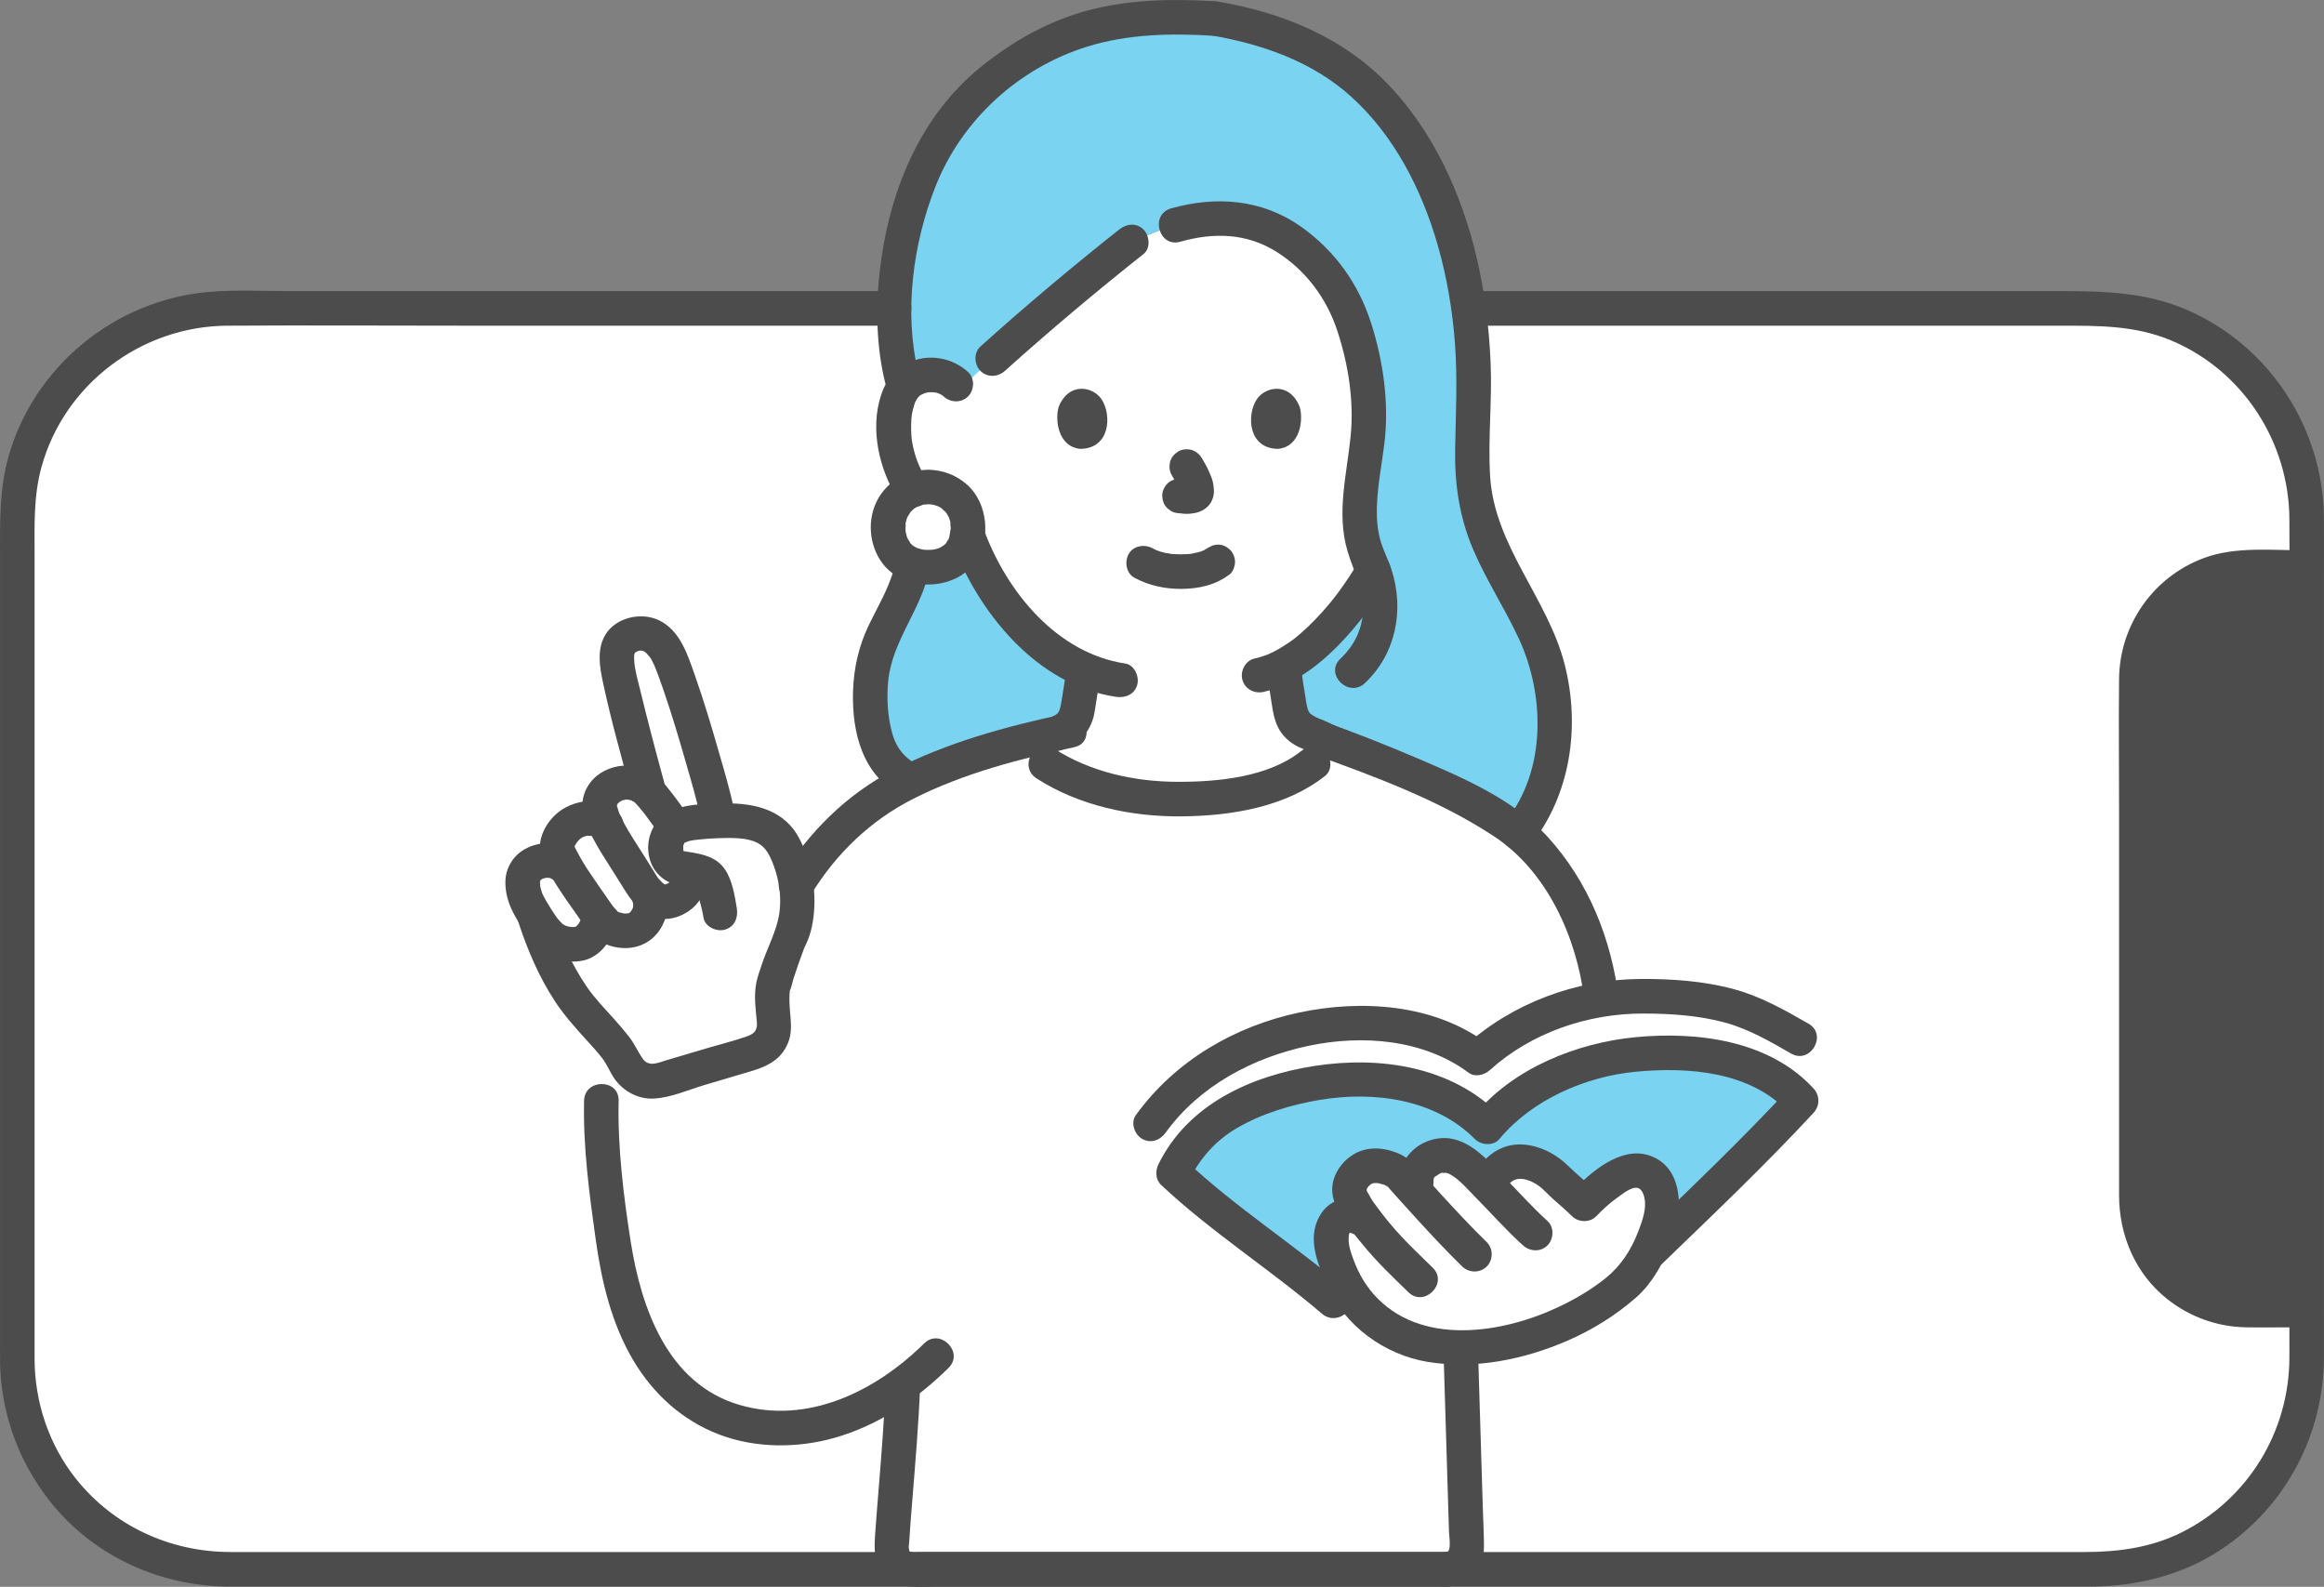 <svg width="353" height="241" viewBox="0 0 353 241" fill="none" xmlns="http://www.w3.org/2000/svg">
<rect x="0" y="0" width="353" height="241" fill="#808080" stroke="none"/>
<g clip-path="url(#clip0_21_27)">
<path d="M34.483 46.688H318.509C336.092 46.688 350.368 60.966 350.368 78.551V206.325C350.368 223.909 336.093 238.186 318.512 238.186H34.483C16.901 238.186 2.627 223.909 2.627 206.325V78.549C2.627 60.965 16.901 46.688 34.483 46.688Z" fill="white"/>
<path d="M152.543 52.905C149.935 55.211 147.578 57.372 145.83 59.11C144.731 57.481 142.886 56.888 141.354 56.942C138.607 57.039 137.437 58.525 136.934 59.399C135.431 62.004 135.495 66.805 136.503 69.775C137.217 71.879 138.388 75.097 141.206 77.404C142.457 78.427 144.34 79.075 146.084 78.628C147.361 82.966 149.674 88.204 153.735 93.067C157.072 97.062 160.588 99.973 164.542 101.693C164.426 103.039 164.238 104.32 164 105.709C163.567 108.107 163.711 110.246 160.374 111.452C160.278 111.487 158.177 112.465 155.799 113.566C157.417 114.868 158.766 115.952 158.766 115.952C164.792 119.926 172.592 121.365 178.977 121.365C186.495 121.365 194.855 119.723 199.455 115.952C199.455 115.952 200.982 114.57 202.655 113.054C200.835 112.193 199.33 111.482 199.245 111.451C195.908 110.244 196.038 108.105 195.619 105.707C195.35 104.176 195.152 102.652 195.033 101.114C200.947 97.974 205.944 91.214 208.629 86.638C208.445 86.132 208.237 85.624 208.005 85.118C204.18 76.791 209.025 68.492 207.751 59.507C206.61 51.477 205.088 44.023 198.086 38.089C190.819 31.929 182.883 31.372 171.42 37.057C167.436 40.227 159.178 47.036 152.544 52.904L152.543 52.905Z" fill="white"/>
<path d="M140.968 73.964C137.382 73.964 134.903 76.743 134.903 79.994C134.903 83.757 137.25 86.136 140.968 86.136C144.774 86.136 147.034 83.757 147.034 79.994C147.034 76.721 144.543 73.964 140.968 73.964Z" fill="white"/>
<path d="M219.684 238.34H138.512C137.877 238.34 137.218 238.266 136.681 237.888C135.912 237.351 135.485 236.288 135.424 235.275C135.521 231.844 136.828 218.817 137.149 210.273C133.506 212.958 129.435 215.036 125.052 216.108C118.498 217.711 111.212 216.89 105.625 213.108C100.696 209.77 97.414 204.417 95.5 198.78C93.585 193.143 92.913 187.172 92.252 181.256C91.73 176.577 91.205 171.88 91.341 167.173C91.341 167.173 90.719 160.14 102.384 159.57C114.049 159.002 120.961 134.468 120.961 134.468C124.521 128.632 126.836 126.235 133.04 121.663C137.711 118.22 146.166 115.122 154.473 112.873C156.903 114.618 158.765 115.954 158.765 115.954C164.791 119.928 172.591 121.366 178.976 121.366C188.365 121.366 199.065 118.806 202.118 112.737C212.915 116.712 227.289 122.746 232.326 127.991C238.981 134.924 241.064 141.234 242.751 148.417C243.577 151.929 244.753 167.41 245.96 185.722H221.283C221.782 202.171 222.714 232.44 222.792 235.275C222.731 236.288 222.304 237.351 221.535 237.888C220.999 238.266 220.339 238.34 219.705 238.34" fill="white"/>
<path d="M117.336 153.092C117.248 151.991 117.248 150.955 117.392 150.092C117.37 149.635 119.409 143.547 120.01 142.413C120.885 140.776 121.274 137.504 121.106 135.989C120.831 133.493 120.184 129.923 118.328 127.321C117.955 126.804 117.498 126.385 116.973 126.042C116.913 125.996 116.843 125.958 116.783 125.928C116.311 125.639 115.794 125.411 115.239 125.235C115.026 125.167 114.804 125.105 114.576 125.053C114.462 125.023 114.348 124.999 114.233 124.977C114.119 124.947 114.013 124.923 113.907 124.908C113.739 124.87 113.572 124.848 113.404 124.824C113.29 124.809 113.184 124.794 113.077 124.779C113.055 124.779 113.024 124.771 112.993 124.771C111.706 124.62 110.374 124.621 109.158 124.672L108.949 123.607C108.305 120.32 102.83 100.791 100.861 98.275C99.64 96.717 98.194 95.516 95.512 96.661C93.213 97.641 93.586 100.296 94.02 102.49C94.498 104.904 96.882 114.221 98.585 120.352C97.302 118.913 95.144 118.395 93.424 119.18C91.6 120.012 90.897 121.567 91.102 122.69C91.102 122.69 91.269 123.614 91.495 124.836C90.304 124.072 88.536 124.159 87.228 124.86C85.653 125.704 84.065 127.961 84.842 129.59C84.842 129.59 85.362 130.682 85.883 131.774L85.557 131.506C83.556 129.86 80.083 130.874 79.519 133.068C79.085 134.752 79.816 136.739 80.753 138.278C80.865 138.461 80.984 138.658 81.109 138.862C81.226 139.223 81.291 139.427 81.291 139.427C82.561 143.362 85.035 149.374 88.741 153.659C90.461 155.646 92.447 157.617 94.007 159.747C94.461 160.368 94.815 161.007 95.109 161.666C95.986 163.635 98.16 164.67 100.227 164.059C105.493 162.498 111.04 160.853 114.567 159.808C116.588 159.209 117.889 157.22 117.574 155.136C117.471 154.446 117.385 153.757 117.333 153.093L117.336 153.092Z" fill="white"/>
<path d="M178.24 178.12C180.892 172.608 184.758 169.635 189.54 167.566C195.447 165.008 201.75 163.737 208.057 163.963C214.313 164.186 221.221 166.316 225.886 171.141C229.699 166.402 236.817 162.724 242.311 161.236C247.733 159.768 253.38 159.717 258.928 160.278C265.396 160.93 270.782 164.004 273.601 167.164L273.378 157.743C267.095 154.12 263.881 152.474 256.832 151.731C251.468 151.165 245.372 150.975 240.127 152.394C234.882 153.814 228.156 156.184 224.429 160.678C220.234 157.473 214.362 155.655 208.055 155.431C201.749 155.205 195.446 156.474 189.538 159.033C186.938 160.16 184.16 161.593 181.933 163.425C179.582 165.36 176.635 168.061 174.788 170.695L178.239 178.122L178.24 178.12Z" fill="white"/>
<path d="M251.883 186.21C251.879 186.222 251.876 186.234 251.873 186.247C251.027 189.052 249.619 191.703 247.827 194.134C243.11 198.688 236.761 201.894 230.722 203.396C222.675 205.396 213.292 205.591 207.198 198.872C204.509 195.907 204.294 195.062 202.961 191.728C202.303 190.085 202.024 188.053 202.294 187.007C202.653 185.622 203.929 183.347 207.113 185.199L207.437 185.388C206.794 184.504 206.152 183.621 206.152 183.621C205.932 183.318 205.812 182.967 205.608 182.655C204.533 181.017 204.818 179.151 206.672 177.754C208.774 176.171 212.007 177.657 212.586 178.308C213.394 179.219 214.394 180.34 215.494 181.555C214.638 178.561 215.204 176.815 218.027 175.689C220.725 174.612 223.835 177.313 225.79 180.26C226.816 178.875 227.598 176.87 229.645 176.497C231.682 176.126 234.477 176.992 236.213 178.785C237.719 180.34 239.041 181.239 240.626 182.843C241.984 181.4 243.522 180.126 245.194 179.059C246.607 178.156 248.372 177.387 249.915 178.046C250.883 178.459 251.557 179.366 252.002 180.32C252.866 182.171 252.473 184.252 251.886 186.21H251.883Z" fill="white"/>
<path d="M154.511 113.144C154.977 113.452 155.425 113.747 155.853 114.03C155.915 113.805 155.9 113.646 155.799 113.565C158.176 112.464 160.278 111.485 160.374 111.451C163.711 110.245 163.566 108.105 163.999 105.707C164.238 104.317 164.426 103.038 164.541 101.691C160.588 99.972 157.072 97.061 153.735 93.066C150.444 89.127 148.316 84.95 146.942 81.196C146.501 84.253 144.35 86.136 140.97 86.136C140.106 86.136 139.327 85.996 138.624 85.752C138.021 89.29 136.121 92.473 134.251 96.212C131.259 102.197 131.93 109.742 133.595 113.931C134.381 115.908 137.398 118.737 139.975 119.085C144.853 116.952 149.965 114.875 154.511 113.144Z" fill="#79D3F1"/>
<path d="M233.829 97.635C230.94 90.526 225.904 84.261 224.294 76.759C223.272 71.998 223.707 67.066 223.839 62.2C224.203 48.752 222.076 34.92 215.35 23.272C208.622 11.624 199.274 5.258 184.477 2.814C169.815 1.864 159.77 4.171 149.157 13.429C136.528 24.446 134.112 45.854 136.964 57.362C136.964 57.362 137.099 57.908 137.326 58.823C137.969 57.991 139.149 57.019 141.355 56.942C142.886 56.888 144.732 57.481 145.831 59.11C147.578 57.372 149.935 55.211 152.543 52.905C159.177 47.037 167.435 40.228 171.419 37.058C182.881 31.373 190.818 31.931 198.085 38.09C205.087 44.025 206.61 51.478 207.749 59.508C209.025 68.493 204.179 76.793 208.004 85.119C208.236 85.626 208.445 86.132 208.627 86.639C205.942 91.215 200.944 97.976 195.031 101.115C195.151 102.653 195.349 104.177 195.618 105.709C196.036 108.106 195.907 110.246 199.244 111.452C199.329 111.483 200.834 112.195 202.654 113.056C202.518 113.179 202.477 113.515 202.502 113.997C202.855 113.77 203.22 113.536 203.603 113.289C213.141 116.861 224.866 121.857 230.623 126.473C236.813 118.871 237.645 107.024 233.829 97.635Z" fill="#79D3F1"/>
<path d="M258.927 160.278C253.379 159.717 247.733 159.768 242.311 161.236C236.815 162.723 229.697 166.4 225.885 171.141C221.22 166.318 214.313 164.187 208.056 163.963C201.75 163.737 195.447 165.006 189.539 167.566C184.759 169.637 180.892 172.608 178.24 178.12C181.906 181.595 198.839 194.38 202.654 197.662L205.752 197.173C204.373 195.419 203.999 194.323 202.96 191.727C202.302 190.083 202.023 188.052 202.293 187.006C202.651 185.621 203.928 183.345 207.111 185.197L207.436 185.386C206.793 184.503 206.151 183.62 206.151 183.62C205.93 183.316 205.811 182.966 205.606 182.654C204.532 181.016 204.816 179.149 206.67 177.753C208.773 176.17 212.006 177.656 212.585 178.307C213.393 179.218 214.393 180.339 215.493 181.554C214.637 178.56 215.203 176.813 218.025 175.687C220.723 174.611 223.833 177.312 225.788 180.258C226.815 178.874 227.597 176.868 229.644 176.496C231.68 176.124 234.475 176.99 236.211 178.783C237.718 180.338 239.039 181.238 240.624 182.841C241.983 181.399 243.521 180.125 245.192 179.058C246.606 178.155 248.37 177.385 249.914 178.044C250.882 178.458 251.555 179.365 252 180.319C252.865 182.169 252.471 184.251 251.885 186.209C251.881 186.221 251.878 186.233 251.874 186.246C251.469 187.588 250.928 188.893 250.285 190.158L250.578 190.112C254.628 186.203 270.168 170.889 273.603 167.164C270.785 164.004 265.398 160.93 258.93 160.278H258.927Z" fill="#79D3F1"/>
<path d="M350.368 86.216V198.965H341.364C332.047 198.965 324.496 191.412 324.496 182.095V103.086C324.496 93.768 332.048 86.216 341.364 86.216H350.368Z" fill="#4C4C4C"/>
<path d="M223.055 49.466H312.8C318.617 49.466 324.247 49.386 329.774 51.701C340.673 56.267 347.69 67.124 347.743 78.866C347.796 90.147 347.743 101.429 347.743 112.709V171.293C347.743 182.927 347.768 194.56 347.743 206.193C347.72 217.439 341.442 227.717 331.35 232.747C326.71 235.06 321.726 235.715 316.628 235.715H244.872C225.522 235.715 206.171 235.715 186.821 235.715C166.808 235.715 146.795 235.715 126.782 235.715H41.758C39.494 235.715 37.229 235.717 34.966 235.715C25.842 235.704 17.245 231.77 11.529 224.585C7.443 219.45 5.292 213.012 5.252 206.473C5.246 205.692 5.252 204.913 5.252 204.132V84.322C5.252 79.809 5.082 75.352 6.298 70.942C9.772 58.336 21.483 49.546 34.5 49.465C46.751 49.389 59.005 49.465 71.257 49.465H135.897C139.275 49.465 139.28 44.215 135.897 44.215H99.445C80.979 44.215 62.513 44.215 44.048 44.215C39.976 44.215 35.808 43.984 31.743 44.332C17.463 45.556 5.06 55.672 1.236 69.545C-0.109 74.428 0.003 79.335 0.003 84.324V204.679C0.003 206.195 -0.01 207.707 0.12 209.22C0.734 216.386 3.504 223.096 8.089 228.631C14.662 236.567 24.614 240.949 34.85 240.966C41.652 240.978 48.453 240.966 55.253 240.966C70.013 240.966 84.774 240.966 99.534 240.966C118.811 240.966 138.086 240.966 157.363 240.966H317.276C324.407 240.966 331.356 239.313 337.365 235.338C347.184 228.841 352.971 217.863 352.992 206.119C352.999 202.151 352.992 198.185 352.992 194.218V88.262C352.992 85.084 353.011 81.903 352.992 78.725C352.911 65.029 344.654 52.379 332.022 46.998C325.819 44.356 319.524 44.215 312.964 44.215H290.096C271.313 44.215 252.531 44.215 233.747 44.215H223.054C219.676 44.215 219.671 49.465 223.054 49.465L223.055 49.466Z" fill="#4C4C4C"/>
<path d="M350.368 196.341C345.813 196.341 340.534 197.043 336.198 195.387C330.603 193.249 327.145 187.755 327.12 181.861C327.092 175.177 327.12 168.491 327.12 161.805V104.167C327.12 99.73 328.414 95.668 331.751 92.572C336.39 88.269 342.346 88.842 348.175 88.842H350.369C353.747 88.842 353.752 83.593 350.369 83.593C345.301 83.593 339.64 82.949 334.804 84.734C327.078 87.585 321.957 94.885 321.872 103.117C321.805 109.628 321.872 116.144 321.872 122.656V158.393C321.872 166.105 321.86 173.817 321.872 181.529C321.882 187.634 324.34 193.438 329.174 197.285C332.591 200.004 336.764 201.51 341.136 201.588C343.434 201.629 345.737 201.591 348.035 201.591H350.369C353.747 201.591 353.751 196.341 350.368 196.341Z" fill="#4C4C4C"/>
<path d="M161.29 113.892C162.52 113.402 163.74 112.805 164.605 111.764C165.352 110.865 165.874 109.859 166.142 108.714C166.334 107.893 166.425 107.047 166.567 106.215C166.82 104.719 167.03 103.214 167.166 101.702C167.291 100.33 165.87 99.018 164.542 99.077C163.013 99.145 162.05 100.233 161.917 101.702C161.89 102.004 161.861 102.307 161.827 102.609C161.81 102.758 161.793 102.909 161.774 103.059C161.755 103.218 161.676 103.69 161.786 102.991C161.694 103.568 161.617 104.149 161.52 104.727C161.393 105.486 161.297 106.252 161.147 107.005C161.082 107.335 160.995 107.654 160.891 107.974C160.826 108.176 160.651 108.416 161.024 107.685C160.984 107.763 160.952 107.843 160.912 107.919C160.84 108.059 160.754 108.189 160.673 108.326C160.465 108.68 161.033 107.924 160.856 108.096C160.79 108.16 160.734 108.236 160.67 108.303C160.603 108.373 160.53 108.436 160.461 108.503C160.284 108.672 160.103 108.649 160.66 108.36C160.487 108.449 160.33 108.584 160.158 108.68C160.053 108.739 159.945 108.789 159.84 108.847C159.414 109.082 160.406 108.628 159.894 108.831C159.237 109.093 158.696 109.403 158.326 110.037C157.997 110.6 157.857 111.43 158.061 112.06C158.46 113.291 159.923 114.436 161.289 113.893L161.29 113.892Z" fill="#4C4C4C"/>
<path d="M202.924 110.289C202.342 109.998 201.745 109.729 201.154 109.454C200.704 109.246 200.184 109.1 199.76 108.856C200.356 109.198 199.904 108.918 199.75 108.841C199.61 108.771 199.469 108.696 199.335 108.614C199.226 108.549 199.087 108.42 198.969 108.373C199.419 108.557 199.33 108.671 199.085 108.44C198.993 108.353 198.909 108.257 198.821 108.167C198.532 107.87 199.107 108.622 198.971 108.364C198.864 108.162 198.738 107.954 198.625 107.755C198.476 107.491 198.86 108.398 198.737 108.007C198.702 107.896 198.662 107.786 198.631 107.675C198.565 107.448 198.513 107.217 198.467 106.984C198.375 106.518 198.312 106.049 198.241 105.579C198.137 104.898 198.014 104.22 197.91 103.54C197.803 102.83 197.977 104.111 197.889 103.399C197.863 103.189 197.838 102.979 197.814 102.767C197.767 102.347 197.727 101.926 197.69 101.504C197.572 100.139 196.568 98.812 195.065 98.879C193.745 98.938 192.315 100.039 192.441 101.504C192.598 103.32 192.892 105.111 193.169 106.912C193.358 108.138 193.552 109.269 194.093 110.403C194.716 111.709 195.882 112.784 197.175 113.41C197.408 113.522 197.645 113.619 197.883 113.719C198.132 113.824 199.234 114.349 197.963 113.74C198.106 113.808 198.251 113.869 198.396 113.936C199.024 114.226 199.657 114.513 200.276 114.822C201.503 115.435 203.175 115.19 203.866 113.88C204.495 112.69 204.237 110.944 202.924 110.289Z" fill="#4C4C4C"/>
<path d="M191.937 105.081C196.358 104.058 200.184 101.17 203.309 97.985C206.239 94.996 208.772 91.559 210.89 87.954C211.607 86.732 211.169 85.077 209.947 84.363C208.717 83.642 207.078 84.079 206.357 85.305C205.47 86.816 204.51 88.282 203.478 89.697C203.335 89.892 203.192 90.087 203.046 90.281C202.989 90.357 202.586 90.881 202.859 90.531C202.55 90.927 202.235 91.318 201.914 91.704C201.232 92.524 200.52 93.322 199.778 94.088C199.061 94.828 198.316 95.541 197.536 96.214C196.626 97.001 196.454 97.137 195.458 97.8C194.644 98.342 193.795 98.833 192.909 99.246C192.802 99.297 192.693 99.347 192.583 99.396C192.808 99.303 192.835 99.291 192.661 99.36C192.442 99.447 192.222 99.53 191.999 99.606C191.52 99.77 191.036 99.905 190.542 100.019C189.16 100.339 188.344 101.922 188.709 103.248C189.099 104.664 190.551 105.402 191.937 105.081Z" fill="#4C4C4C"/>
<path d="M144.415 81.924C148.443 92.86 157.34 104.017 169.514 105.833C170.914 106.042 172.335 105.483 172.742 104C173.082 102.762 172.319 100.981 170.908 100.771C160.573 99.229 152.931 89.908 149.476 80.529C148.986 79.2 147.696 78.298 146.248 78.696C144.968 79.047 143.923 80.588 144.415 81.924Z" fill="#4C4C4C"/>
<path d="M172.36 87.775C174.578 88.946 176.961 89.455 179.47 89.438C182.134 89.421 184.703 88.845 186.821 87.194C187.313 86.811 187.59 85.929 187.59 85.338C187.59 84.694 187.304 83.926 186.821 83.482C186.321 83.023 185.664 82.682 184.966 82.713C184.223 82.746 183.69 83.029 183.11 83.482C184.025 82.77 183.147 83.422 182.862 83.572C182.64 83.688 182.073 83.868 182.925 83.569C182.735 83.636 182.55 83.713 182.357 83.775C181.835 83.943 181.293 83.997 180.768 84.137C181.025 84.068 181.266 84.078 180.854 84.119C180.698 84.135 180.542 84.148 180.386 84.157C180.009 84.18 179.633 84.191 179.256 84.188C178.919 84.186 178.582 84.175 178.244 84.152C178.089 84.141 177.935 84.129 177.781 84.114C177.693 84.104 177.605 84.095 177.517 84.085C177.309 84.06 177.402 84.072 177.796 84.121C177.607 84.019 177.25 84.027 177.034 83.98C176.792 83.926 176.549 83.863 176.31 83.792C176.103 83.73 175.899 83.656 175.695 83.585C175.129 83.39 176.277 83.86 175.764 83.619C175.51 83.499 175.259 83.373 175.01 83.242C173.796 82.602 172.1 82.894 171.419 84.184C170.779 85.397 171.065 87.091 172.362 87.775H172.36Z" fill="#4C4C4C"/>
<path d="M140.88 73.09C139.784 71.342 139.091 69.759 138.647 67.649C138.598 67.411 138.556 67.172 138.515 66.934C138.486 66.745 138.487 66.771 138.521 67.015C138.506 66.889 138.493 66.763 138.479 66.637C138.432 66.167 138.403 65.696 138.394 65.225C138.384 64.708 138.394 64.191 138.432 63.676C138.451 63.423 138.473 63.168 138.506 62.917C138.435 63.465 138.56 62.679 138.567 62.637C138.659 62.172 138.804 61.731 138.932 61.277C139.063 60.816 138.81 61.416 138.957 61.193C139.062 61.034 139.13 60.844 139.227 60.678C139.289 60.575 139.382 60.47 139.428 60.359C139.529 60.117 139.011 60.797 139.326 60.488C139.435 60.382 139.57 60.257 139.663 60.135C139.96 59.743 139.273 60.341 139.7 60.093C139.872 59.993 140.055 59.896 140.223 59.789C139.794 60.066 140.26 59.778 140.44 59.726C140.68 59.655 140.941 59.589 141.191 59.559C140.793 59.606 141.567 59.568 141.592 59.568C141.714 59.568 142.393 59.665 141.881 59.568C142.135 59.617 142.386 59.681 142.631 59.764C142.298 59.652 142.734 59.81 142.856 59.878C142.976 59.942 143.093 60.013 143.206 60.09C143.047 59.955 143.088 59.995 143.329 60.209C144.378 61.161 146.005 61.245 147.04 60.209C148.008 59.241 148.094 57.454 147.04 56.497C144.714 54.383 141.339 53.717 138.396 54.9C136.045 55.843 134.561 57.72 133.797 60.097C132.147 65.234 133.546 71.275 136.344 75.743C137.096 76.942 138.686 77.416 139.935 76.685C141.131 75.984 141.631 74.3 140.877 73.094L140.88 73.09Z" fill="#4C4C4C"/>
<path d="M160.808 61.788C160.247 63.613 160.613 67.813 164.071 68.171C168.641 68.144 168.885 63.066 167.346 60.678C166.086 58.724 162.382 57.91 160.808 61.788Z" fill="#4C4C4C"/>
<path d="M197.412 61.788C197.974 63.613 197.607 67.813 194.15 68.171C189.579 68.144 189.335 63.066 190.874 60.678C192.134 58.724 195.839 57.91 197.413 61.789L197.412 61.788Z" fill="#4C4C4C"/>
<path d="M179.265 36.717C184.334 35.28 189.338 35.385 193.894 38.245C198.333 41.032 201.518 45.316 203.141 50.273C204.808 55.362 205.688 60.932 205.151 66.268C204.566 72.078 202.969 77.908 204.676 83.691C205.584 86.767 207.121 89.348 207.028 92.663C206.946 95.561 205.693 98.078 203.599 100.044C201.131 102.361 204.847 106.067 207.31 103.756C212.034 99.324 213.334 92.622 211.365 86.539C210.869 85.006 210.094 83.585 209.664 82.028C209.219 80.418 209.097 78.796 209.135 77.13C209.209 73.852 209.879 70.619 210.276 67.372C211.017 61.303 210.131 54.921 208.274 49.101C206.357 43.092 202.741 38.043 197.576 34.401C191.685 30.247 184.677 29.724 177.87 31.654C174.625 32.574 176.004 37.641 179.265 36.717Z" fill="#4C4C4C"/>
<path d="M152.636 56.332C159.459 50.201 166.499 44.276 173.693 38.581C174.806 37.7 174.614 35.789 173.693 34.869C172.595 33.771 171.096 33.986 169.982 34.869C162.79 40.564 155.75 46.488 148.925 52.62C147.87 53.568 147.96 55.367 148.925 56.332C149.973 57.38 151.578 57.282 152.636 56.332Z" fill="#4C4C4C"/>
<path d="M139.649 116.326C137.433 115.2 136.101 113.591 135.479 111.221C134.819 108.704 134.664 106.064 134.908 103.476C135.493 97.279 140.023 92.507 141.17 86.454C141.796 83.152 136.737 81.737 136.109 85.058C135.433 88.628 133.555 91.665 131.991 94.891C130.453 98.064 129.672 101.475 129.57 104.997C129.387 111.255 131.004 117.813 137.001 120.86C140.006 122.386 142.664 117.858 139.649 116.326Z" fill="#4C4C4C"/>
<path d="M140.969 71.34C137.117 71.389 133.691 73.825 132.614 77.57C131.656 80.899 132.686 84.845 135.46 86.989C138.249 89.143 142.414 89.316 145.495 87.68C148.498 86.085 149.972 82.477 149.607 79.188C149.375 77.093 148.514 75.063 146.92 73.631C145.264 72.144 143.19 71.37 140.967 71.341C139.595 71.324 138.28 72.561 138.343 73.966C138.407 75.403 139.496 76.572 140.967 76.591C141.143 76.593 141.319 76.606 141.495 76.612C142.099 76.626 140.893 76.482 141.474 76.606C141.744 76.664 142.009 76.725 142.273 76.81L142.427 76.862C142.689 76.963 142.629 76.934 142.246 76.778C142.276 76.819 142.47 76.885 142.53 76.916C142.669 76.988 142.806 77.066 142.938 77.15C143.026 77.205 143.113 77.263 143.197 77.322C143.42 77.484 143.365 77.441 143.034 77.193C143.1 77.364 143.461 77.58 143.591 77.721C143.654 77.789 143.913 78.177 143.682 77.806C143.44 77.418 143.709 77.851 143.749 77.911C143.906 78.143 144.009 78.418 144.167 78.645C144.362 78.925 143.95 78.013 144.114 78.516C144.18 78.714 144.249 78.908 144.302 79.111C144.328 79.212 144.352 79.314 144.374 79.418L144.404 79.573C144.45 79.856 144.441 79.781 144.377 79.348C144.308 79.554 144.412 79.936 144.408 80.166C144.406 80.332 144.398 80.499 144.385 80.665L144.37 80.827C144.339 81.116 144.349 81.041 144.404 80.604C144.287 80.859 144.285 81.224 144.205 81.497C144.163 81.637 144.112 81.775 144.066 81.914C143.987 82.151 143.871 82.069 144.165 81.683C144.004 81.896 143.91 82.187 143.76 82.413C143.711 82.486 143.643 82.561 143.602 82.637C143.913 82.053 143.847 82.329 143.667 82.524C143.591 82.607 143.511 82.687 143.428 82.764C143.221 82.96 142.881 83.055 143.49 82.746C143.289 82.848 143.108 83.006 142.908 83.116C142.79 83.18 142.639 83.228 142.529 83.305C143.047 82.945 142.891 83.159 142.617 83.251C142.379 83.331 142.137 83.396 141.891 83.448C141.689 83.49 141.201 83.494 141.967 83.456C141.805 83.464 141.641 83.49 141.478 83.499C141.142 83.519 140.805 83.519 140.47 83.499C140.363 83.493 140.255 83.481 140.147 83.473C139.573 83.434 140.773 83.608 140.223 83.477C139.979 83.418 139.734 83.371 139.494 83.296C139.363 83.255 139.217 83.175 139.082 83.152C139.487 83.327 139.565 83.359 139.317 83.245C139.254 83.215 139.191 83.183 139.129 83.149C138.907 83.031 138.707 82.855 138.485 82.746C139.02 83.008 138.831 83.041 138.645 82.856C138.565 82.776 138.477 82.704 138.398 82.623C138.302 82.525 138.214 82.422 138.123 82.321C137.848 82.02 138.271 82.494 138.281 82.527C138.196 82.255 137.924 81.944 137.789 81.683C137.67 81.451 137.838 81.48 137.885 81.914C137.871 81.784 137.78 81.624 137.742 81.497C137.667 81.252 137.62 81.006 137.564 80.758C137.435 80.204 137.607 81.406 137.569 80.827C137.558 80.663 137.541 80.499 137.535 80.335C137.524 80.054 137.64 79.609 137.561 79.353C137.679 79.738 137.459 79.869 137.549 79.502C137.592 79.323 137.625 79.145 137.676 78.968C137.72 78.818 137.774 78.672 137.822 78.524C137.99 78.011 137.537 79.052 137.802 78.584C137.966 78.296 138.155 78.019 138.317 77.731C138.485 77.433 137.875 78.218 138.239 77.843C138.382 77.696 138.516 77.542 138.666 77.403C138.712 77.36 138.882 77.242 138.897 77.2C138.566 77.448 138.511 77.491 138.734 77.327C138.819 77.267 138.905 77.21 138.993 77.154C139.103 77.084 139.217 77.019 139.331 76.957C139.401 76.919 139.47 76.882 139.541 76.848C139.794 76.731 139.731 76.755 139.352 76.92C139.562 76.961 140.053 76.69 140.292 76.638L140.456 76.605C140.742 76.558 140.677 76.564 140.264 76.625C140.284 76.656 140.897 76.589 140.966 76.588C142.339 76.57 143.655 75.394 143.591 73.963C143.528 72.556 142.437 71.32 140.966 71.338L140.969 71.34Z" fill="#4C4C4C"/>
<path d="M184.477 0.19C178.123 -0.205 171.651 -0.081 165.456 1.53C159.391 3.109 153.951 6.172 149.089 10.078C139.583 17.714 134.975 29.335 133.627 41.204C132.993 46.789 133.107 52.579 134.433 58.06C135.227 61.343 140.289 59.953 139.494 56.665C137.265 47.446 138.658 37.01 142.115 28.271C146.105 18.18 154.781 10.296 165.149 7.078C171.411 5.134 177.984 5.036 184.477 5.44C187.851 5.65 187.838 0.399 184.477 0.19Z" fill="#4C4C4C"/>
<path d="M183.778 5.339C191.563 6.659 199.216 9.267 205.178 14.629C211.771 20.559 215.965 28.815 218.384 37.249C219.785 42.135 220.628 47.159 221.002 52.226C221.39 57.496 221.132 62.723 221.029 67.995C220.924 73.422 221.641 78.51 223.789 83.514C225.778 88.149 228.556 92.383 230.683 96.951C234.666 105.5 234.894 116.952 228.783 124.625C227.901 125.733 227.702 127.255 228.783 128.337C229.698 129.251 231.607 129.451 232.494 128.337C238.599 120.672 240.057 110.297 237.664 100.917C235.092 90.833 226.954 82.921 226.335 72.256C226.003 66.537 226.66 60.803 226.415 55.076C226.181 49.632 225.5 44.173 224.235 38.87C221.965 29.348 217.673 19.926 210.835 12.804C203.997 5.683 194.785 1.907 185.173 0.277C183.776 0.041 182.346 0.647 181.945 2.11C181.598 3.37 182.372 5.101 183.778 5.339Z" fill="#4C4C4C"/>
<path d="M157.442 118.219C163.916 122.392 171.883 124.062 179.516 123.987C187.015 123.914 195.289 122.587 201.311 117.809C202.422 116.927 202.232 115.019 201.311 114.098C200.212 112.999 198.714 113.213 197.6 114.098C192.654 118.022 185.043 118.747 178.978 118.741C172.393 118.736 165.673 117.286 160.091 113.687C157.243 111.851 154.608 116.392 157.442 118.219Z" fill="#4C4C4C"/>
<path d="M134.522 210.268C134.312 215.704 133.866 221.131 133.43 226.552C133.258 228.693 133.078 230.834 132.93 232.977C132.78 235.133 132.696 237.265 134.173 239.052C136.129 241.421 139.378 240.964 142.143 240.964H219.685C223.063 240.964 223.068 235.715 219.685 235.715H139.545C139.252 235.715 138.793 235.804 138.514 235.715C138.049 235.566 138.21 235.839 138.053 235.184C137.987 234.913 138.083 234.502 138.099 234.225C138.218 232.112 138.402 230.002 138.571 227.891C139.044 222.023 139.544 216.153 139.771 210.269C139.902 206.891 134.652 206.895 134.522 210.268Z" fill="#4C4C4C"/>
<path d="M219.237 204.611C219.45 211.677 219.667 218.742 219.884 225.808C219.953 228.1 220.024 230.393 220.092 232.684C220.113 233.381 220.521 235.685 219.696 235.716C216.329 235.843 216.312 241.093 219.696 240.966C223.244 240.832 225.424 238.307 225.404 234.795C225.392 232.712 225.279 230.624 225.215 228.542C224.972 220.565 224.728 212.588 224.485 204.611C224.383 201.241 219.134 201.226 219.237 204.611Z" fill="#4C4C4C"/>
<path d="M161.764 108.42C152.892 110.304 143.815 112.772 135.724 116.96C128.605 120.644 122.859 126.361 118.695 133.144C116.922 136.031 121.461 138.671 123.227 135.794C127.026 129.604 132.252 124.583 138.775 121.289C146.363 117.458 154.881 115.24 163.16 113.482C166.463 112.781 165.064 107.719 161.764 108.42Z" fill="#4C4C4C"/>
<path d="M140.376 204.028C133.059 211.262 122.72 216.427 112.302 213.366C101.395 210.161 97.377 198.663 95.79 188.512C94.697 181.517 93.806 174.261 93.966 167.173C94.044 163.794 88.793 163.795 88.717 167.173C88.557 174.241 89.518 181.395 90.503 188.383C91.395 194.716 92.909 201.07 96.206 206.622C99.228 211.707 103.61 215.7 109.151 217.835C114.693 219.971 121.091 219.984 126.78 218.368C133.4 216.487 139.232 212.542 144.088 207.741C146.495 205.363 142.782 201.65 140.377 204.03L140.376 204.028Z" fill="#4C4C4C"/>
<path d="M111.481 122.908C110.894 119.979 110.01 117.089 109.188 114.22C108.067 110.306 106.9 106.396 105.545 102.556C104.444 99.433 103.309 95.726 100.059 94.188C97.396 92.928 93.579 93.76 91.982 96.352C90.619 98.565 91.077 101.271 91.59 103.668C92.78 109.217 94.314 114.712 95.815 120.181C96.709 123.435 101.774 122.054 100.876 118.786C99.593 114.111 98.359 109.419 97.218 104.707C96.869 103.269 96.403 101.729 96.331 100.278C96.299 99.64 96.308 99.215 96.511 99.086C97.27 98.602 97.744 98.817 98.146 99.166C98.316 99.314 98.992 100.182 98.647 99.67C98.739 99.805 98.828 99.94 98.905 100.085C99.142 100.521 99.348 100.968 99.544 101.423C99.251 100.746 99.647 101.694 99.698 101.824C99.823 102.141 99.943 102.46 100.061 102.781C100.345 103.546 100.614 104.316 100.876 105.089C102.059 108.566 103.115 112.086 104.125 115.616C104.947 118.485 105.831 121.375 106.418 124.305C106.696 125.696 108.35 126.495 109.646 126.138C111.095 125.741 111.759 124.303 111.479 122.91L111.481 122.908Z" fill="#4C4C4C"/>
<path d="M78.764 140.124C80.124 144.28 81.881 148.396 84.286 152.059C85.662 154.155 87.315 156.008 88.997 157.859C89.838 158.784 90.698 159.708 91.463 160.699C92.208 161.664 92.62 162.782 93.298 163.775C94.636 165.735 96.95 166.978 99.343 166.847C101.917 166.706 104.602 165.5 107.064 164.77C109.382 164.083 111.702 163.395 114.021 162.707C116.188 162.064 118.145 161.232 119.323 159.167C120.653 156.835 119.977 154.67 119.909 152.16C119.895 151.627 119.914 151.098 119.955 150.567C120.053 149.251 119.735 150.997 119.997 150.411C120.233 149.882 120.333 149.244 120.51 148.69C120.981 147.212 121.494 145.75 122.038 144.297C122.175 143.931 122.257 143.765 122.177 143.944C122.303 143.66 122.444 143.383 122.569 143.096C122.993 142.124 123.27 141.123 123.444 140.078C124.15 135.85 123.421 131.358 121.503 127.518C119.284 123.076 114.786 121.958 110.166 122.016C107.669 122.047 104.766 122.072 102.393 122.915C99.883 123.806 98.323 126.397 98.458 129.061C98.6 131.841 100.437 134.005 103.151 134.441C103.872 134.556 105.409 134.489 105.864 135.127C106.102 135.459 106.139 136.307 106.25 136.715C106.49 137.597 106.716 138.461 106.859 139.364C107.081 140.766 108.83 141.543 110.087 141.197C111.58 140.787 112.142 139.374 111.92 137.969C111.625 136.105 111.237 133.727 110.171 132.124C108.833 130.111 106.743 129.728 104.521 129.376C104.267 129.337 104.013 129.305 103.766 129.237C103.496 129.162 103.787 129.641 103.799 129.167C103.807 128.859 103.756 128.674 103.788 128.358C103.779 128.443 104.231 127.553 103.91 127.897C103.632 128.195 104.536 127.76 104.64 127.737C105.093 127.631 105.54 127.573 106.001 127.52C107.019 127.403 108.053 127.344 109.078 127.3C110.103 127.255 111.125 127.246 112.146 127.317C112.34 127.33 113.53 127.478 112.71 127.352C113.104 127.413 113.496 127.486 113.882 127.581C115.61 128.005 116.443 128.927 117.155 130.551C118.393 133.38 118.9 136.782 118.159 139.802C117.602 142.07 116.449 144.258 115.713 146.487C115.416 147.384 115.076 148.299 114.887 149.228C114.479 151.242 114.78 153.204 114.963 155.221C115.075 156.452 114.601 156.994 113.475 157.392C111.57 158.065 109.571 158.549 107.633 159.124C105.522 159.75 103.41 160.376 101.298 161.002C99.97 161.396 98.543 162.143 97.589 160.746C96.851 159.664 96.352 158.489 95.529 157.434C94.818 156.523 94.067 155.649 93.297 154.789C91.854 153.18 90.337 151.637 89.115 149.844C86.792 146.435 85.108 142.633 83.829 138.723C82.784 135.526 77.713 136.895 78.768 140.119L78.764 140.124Z" fill="#4C4C4C"/>
<path d="M88.201 139.824C88.317 140.233 88.209 139.149 88.191 139.696C88.171 140.273 88.348 139.205 88.205 139.613C88.175 139.698 88.148 139.803 88.124 139.893C88.052 140.179 87.959 139.911 88.221 139.685C88.096 139.792 88.014 140.088 87.926 140.23C87.879 140.306 87.78 140.411 87.751 140.49C87.753 140.486 88.112 140.08 87.924 140.267C87.799 140.39 87.692 140.535 87.564 140.657C87.534 140.685 87.372 140.801 87.347 140.852C87.371 140.802 87.886 140.504 87.544 140.692C87.489 140.722 87.427 140.759 87.376 140.794C87.002 141.053 87.486 140.68 87.612 140.706C87.556 140.695 86.86 140.843 87.358 140.797C87.834 140.752 87.166 140.801 87.055 140.801C86.799 140.802 86.22 140.642 86.901 140.832C86.679 140.771 86.444 140.75 86.221 140.688C86.098 140.654 85.52 140.433 85.885 140.594C86.275 140.764 85.689 140.482 85.598 140.427C85.607 140.432 85.345 140.244 85.326 140.248C85.374 140.238 85.813 140.678 85.497 140.367C85.341 140.213 85.181 140.065 85.032 139.903C84.893 139.752 84.767 139.591 84.633 139.436C84.401 139.168 84.917 139.83 84.71 139.534C84.656 139.458 84.599 139.386 84.546 139.31C84.258 138.911 83.987 138.5 83.724 138.084C83.245 137.33 82.786 136.57 82.394 135.765C82.21 135.387 82.446 135.848 82.43 135.853C82.426 135.853 82.336 135.597 82.329 135.579C82.254 135.365 82.188 135.15 82.13 134.93C82.098 134.807 82.077 134.68 82.043 134.558C81.966 134.274 82.143 134.352 82.048 134.695C82.1 134.509 82.031 134.151 82.018 133.957C82.001 133.701 82.169 133.698 81.976 134.113C82.01 134.041 82.01 133.926 82.029 133.848C82.05 133.761 82.097 133.664 82.105 133.577C82.124 133.365 81.98 133.894 81.96 133.912C81.993 133.88 82.056 133.741 82.082 133.69C82.178 133.496 82.363 133.506 81.892 133.911C82.018 133.803 82.132 133.657 82.251 133.539C82.433 133.357 82.457 133.555 82.03 133.706C82.106 133.68 82.185 133.602 82.254 133.56C82.332 133.514 82.413 133.475 82.491 133.429C82.861 133.208 82.008 133.569 82.303 133.501C82.481 133.46 82.655 133.382 82.834 133.34C82.925 133.319 83.019 133.309 83.109 133.283C83.37 133.208 82.416 133.312 82.9 133.32C83.088 133.323 83.277 133.32 83.464 133.323C83.733 133.325 83.624 133.481 83.187 133.281C83.265 133.316 83.38 133.319 83.464 133.34C83.556 133.362 83.644 133.395 83.736 133.418C84.154 133.523 83.337 133.166 83.568 133.342C83.733 133.467 84.345 133.865 83.703 133.359C84.273 133.808 84.801 134.128 85.559 134.128C86.203 134.128 86.971 133.842 87.414 133.359C88.281 132.414 88.566 130.553 87.414 129.648C86.203 128.695 84.947 128.155 83.393 128.071C82.139 128.003 80.815 128.356 79.722 128.963C78.503 129.64 77.604 130.712 77.112 132.006C76.599 133.355 76.713 134.957 77.067 136.329C77.412 137.664 78.062 138.907 78.777 140.075C79.476 141.217 80.22 142.335 81.09 143.356C82.933 145.522 85.94 146.498 88.715 145.85C91.693 145.154 94.106 141.411 93.263 138.427C92.889 137.106 91.39 136.155 90.035 136.593C88.69 137.029 87.801 138.407 88.201 139.822V139.824Z" fill="#4C4C4C"/>
<path d="M93.973 123.521C91.443 120.74 86.959 121.362 84.395 123.709C83.075 124.918 82.013 126.762 82.016 128.594C82.018 130.335 83.04 131.922 83.896 133.38C85.162 135.535 86.677 137.606 88.119 139.651C88.796 140.611 89.487 141.632 90.384 142.403C91.685 143.523 93.551 144.06 95.256 143.986C99.69 143.796 102.241 139.492 101.112 135.374C100.75 134.05 99.232 133.105 97.884 133.54C96.53 133.979 95.663 135.35 96.051 136.769C96.101 136.95 96.151 137.129 96.185 137.314C96.175 137.26 96.156 136.959 96.168 137.259C96.173 137.381 96.171 137.504 96.173 137.626C96.178 137.801 96.056 138.057 96.188 137.616C96.126 137.824 96.083 138.033 96.008 138.239C96.196 137.725 95.903 138.319 95.798 138.502C95.826 138.454 96.114 138.192 95.909 138.341C95.824 138.403 95.71 138.515 95.652 138.603C95.477 138.868 95.831 138.402 95.847 138.473C95.85 138.488 95.658 138.601 95.639 138.613C95.148 138.936 95.873 138.604 95.433 138.706C95.385 138.718 95.028 138.797 95.352 138.739C95.719 138.673 95.108 138.743 95.026 138.742C94.822 138.742 94.356 138.656 94.805 138.752C94.551 138.698 94.286 138.6 94.032 138.559C93.759 138.515 94.091 138.6 94.151 138.628C94.061 138.584 93.891 138.465 93.785 138.437C93.719 138.42 93.478 138.198 93.874 138.519C94.27 138.839 93.915 138.544 93.856 138.481C93.62 138.23 93.404 137.953 93.164 137.709C92.969 137.509 93.284 137.87 93.292 137.879C93.214 137.777 93.137 137.675 93.061 137.571C92.922 137.383 92.786 137.193 92.653 137.003C91.645 135.573 90.658 134.125 89.667 132.683C88.953 131.647 88.305 130.563 87.712 129.452C87.576 129.196 87.45 128.935 87.312 128.68C87.068 128.229 87.346 128.951 87.236 128.506C87.269 128.637 87.215 129.041 87.264 128.595C87.261 128.631 87.144 129.06 87.237 128.77C87.27 128.669 87.292 128.557 87.318 128.455C87.433 128.015 87.2 128.566 87.366 128.356C87.452 128.247 87.831 127.659 87.543 128.015C87.74 127.772 87.963 127.557 88.191 127.344C88.317 127.228 88.557 127.161 88.191 127.344C88.314 127.283 88.436 127.197 88.553 127.125C88.597 127.099 88.919 126.959 88.629 127.078C88.293 127.216 88.859 127.015 88.928 126.997C89.033 126.969 89.144 126.955 89.247 126.923C89.574 126.825 88.68 126.92 89.305 126.926C89.46 126.927 90.091 127.007 89.81 126.931C89.421 126.826 89.953 126.965 89.973 126.994C90.103 127.19 89.696 126.84 89.918 126.957C90.006 127.003 90.092 127.069 90.183 127.108C89.787 126.936 90.066 127.018 90.262 127.233C91.188 128.251 93.045 128.243 93.973 127.233C94.971 126.145 94.961 124.607 93.973 123.521Z" fill="#4C4C4C"/>
<path d="M102.121 132.479C102.131 132.662 102.133 132.844 102.136 133.029C102.136 133.055 102.097 133.479 102.136 133.189C102.174 132.908 102.107 133.294 102.098 133.323C102.047 133.47 102.016 133.621 101.96 133.766C102.187 133.181 101.694 134.114 101.905 133.82C102.119 133.522 101.335 134.317 101.657 134.075C101.921 133.875 101.321 134.244 101.249 134.29C101.595 134.068 101.417 134.185 101.148 134.294C100.753 134.454 101.153 134.312 101.286 134.303C101.259 134.304 100.985 134.337 100.981 134.32H100.864C101.143 134.369 101.187 134.37 100.997 134.323C100.668 134.307 101.286 134.474 100.988 134.325C100.926 134.295 100.517 134.031 100.763 134.206C100.986 134.363 100.681 134.132 100.658 134.11C100.46 133.911 100.265 133.714 100.077 133.504C99.876 133.279 100.093 133.54 100.122 133.579C100.031 133.462 99.946 133.338 99.862 133.215C99.712 132.997 99.573 132.773 99.435 132.547C98.645 131.25 97.833 129.971 97.014 128.692C96.252 127.505 95.489 126.314 94.818 125.071C94.671 124.8 94.529 124.527 94.392 124.25C94.318 124.097 94.247 123.943 94.175 123.789C94.165 123.769 94.008 123.39 94.112 123.649C94.215 123.904 94.072 123.534 94.064 123.513C94.016 123.365 93.958 123.219 93.911 123.071C93.819 122.785 93.751 122.495 93.677 122.204C93.585 121.845 93.704 122.163 93.665 122.173L93.696 122.356C93.706 122.126 93.698 122.125 93.672 122.354C93.739 122.638 93.597 122.494 93.688 122.344C93.747 122.244 93.921 121.91 93.625 122.421C93.721 122.256 93.942 121.891 93.675 122.235C93.77 122.112 93.885 122.011 93.99 121.896C94.104 121.772 94.256 121.696 94.038 121.841C94.186 121.743 94.341 121.65 94.499 121.567C94.457 121.589 94.201 121.671 94.484 121.567C94.655 121.505 95.333 121.427 94.911 121.442C95.083 121.436 95.249 121.438 95.421 121.444C95.371 121.442 95.047 121.373 95.358 121.436C95.484 121.462 95.608 121.499 95.734 121.526C96.409 121.676 95.608 121.423 95.945 121.597C96.06 121.656 96.171 121.723 96.285 121.787C96.899 122.137 96.193 121.663 96.475 121.934C96.673 122.125 96.853 122.333 97.033 122.541C97.233 122.773 97.428 123.011 97.619 123.25C97.697 123.345 97.773 123.442 97.849 123.538C98.35 124.168 97.699 123.337 97.984 123.714C98.732 124.702 99.466 125.708 100.123 126.76C100.872 127.961 102.465 128.432 103.713 127.703C104.913 127.002 105.409 125.319 104.655 124.112C103.812 122.761 102.848 121.484 101.872 120.227C100.876 118.945 99.87 117.661 98.362 116.954C94.675 115.224 89.675 116.819 88.609 121.041C88.159 122.823 88.832 124.6 89.545 126.212C90.258 127.823 91.204 129.333 92.152 130.821C93.146 132.38 94.113 133.958 95.105 135.517C96.125 137.122 97.45 138.613 99.282 139.275C101.288 139.998 103.52 139.309 105.111 137.996C106.731 136.659 107.482 134.543 107.377 132.477C107.305 131.061 106.222 129.852 104.752 129.852C103.386 129.852 102.056 131.055 102.128 132.477L102.121 132.479Z" fill="#4C4C4C"/>
<path d="M199.472 114.561C208.828 117.935 218.57 121.511 226.92 127.012C235.021 132.351 239.466 142.348 240.639 151.731C240.815 153.138 241.719 154.356 243.264 154.356C244.546 154.356 246.065 153.147 245.888 151.731C244.742 142.564 241.303 133.933 235.037 127.053C229.761 121.259 221.835 117.966 214.772 114.948C210.193 112.993 205.553 111.187 200.868 109.498C197.685 108.349 196.313 113.421 199.473 114.56L199.472 114.561Z" fill="#4C4C4C"/>
<path d="M204.51 195.806C196.603 189.043 187.687 183.391 180.096 176.265L180.506 179.446C182.19 176.038 184.539 173.28 187.838 171.353C191.68 169.108 196.142 167.769 200.513 167.041C208.664 165.682 217.98 166.904 224.03 172.998C224.961 173.934 226.837 174.093 227.741 172.998C232.665 167.039 240.828 163.5 248.412 162.774C256.436 162.006 265.951 162.706 271.746 169.023V165.311C264.397 173.247 256.497 180.747 248.72 188.259C246.286 190.611 249.999 194.32 252.431 191.971C260.208 184.458 268.108 176.959 275.457 169.023C276.451 167.949 276.447 166.39 275.457 165.311C268.743 157.994 257.795 156.621 248.41 157.525C239.511 158.383 229.853 162.24 224.028 169.288H227.739C220.432 161.93 209.562 160.366 199.698 161.887C190.053 163.374 180.468 167.696 175.971 176.799C175.463 177.825 175.496 179.148 176.382 179.98C183.973 187.107 192.89 192.758 200.796 199.521C203.35 201.707 207.08 198.009 204.507 195.81L204.51 195.806Z" fill="#4C4C4C"/>
<path d="M177.055 172.018C182.191 164.903 190.326 160.619 198.764 158.835C206.921 157.112 216.247 157.834 223.105 162.943C224.06 163.655 225.487 163.254 226.286 162.532C232.598 156.827 241.189 153.914 249.616 153.932C253.743 153.941 258.023 154.216 262.02 155.305C265.622 156.288 268.841 158.158 272.055 160.009C274.988 161.698 277.635 157.163 274.704 155.475C271.108 153.404 267.447 151.343 263.415 150.243C258.807 148.985 253.786 148.64 249.027 148.684C239.4 148.771 229.751 152.335 222.575 158.82L225.756 158.409C217.798 152.48 206.789 151.781 197.371 153.772C187.513 155.856 178.468 161.133 172.524 169.366C171.693 170.516 172.326 172.291 173.466 172.957C174.79 173.732 176.224 173.169 177.056 172.015L177.055 172.018Z" fill="#4C4C4C"/>
<path d="M229.15 179.938C230.188 178.474 232.076 179.042 233.414 179.886C234.367 180.487 235.107 181.399 235.947 182.143C236.898 182.986 237.863 183.805 238.768 184.7C239.763 185.683 241.49 185.729 242.479 184.7C243.449 183.692 244.474 182.738 245.618 181.929C246.317 181.436 247.799 180.174 248.746 180.423C249.603 180.647 249.845 181.976 249.872 182.7C249.929 184.168 249.332 185.76 248.808 187.111C247.741 189.858 246.206 192.245 243.916 194.096C241.73 195.864 239.256 197.31 236.717 198.507C228.098 202.571 215.685 204.497 208.667 196.585C207.08 194.796 206.066 192.788 205.304 190.527C204.949 189.475 204.709 188.43 204.935 187.343C204.947 187.285 205.18 187.129 204.967 187.157C204.764 187.183 205.6 187.368 205.785 187.466C208.769 189.044 211.425 184.515 208.435 182.933C205.116 181.178 201.475 181.853 200.021 185.567C198.777 188.749 200.279 192.229 201.538 195.16C204.187 201.33 210.277 205.748 216.83 206.833C223.986 208.018 231.53 206.472 238.113 203.607C241.87 201.972 245.375 199.796 248.467 197.101C251.383 194.56 253.293 190.608 254.399 186.947C255.616 182.92 255.325 177.166 250.606 175.518C246.193 173.976 241.58 178.065 238.763 180.991H242.474C241.118 179.652 239.626 178.467 238.264 177.137C236.947 175.85 235.486 174.893 233.732 174.303C230.063 173.069 226.815 174.183 224.612 177.292C223.792 178.45 224.406 180.213 225.554 180.883C226.869 181.652 228.323 181.101 229.144 179.941L229.15 179.938Z" fill="#4C4C4C"/>
<path d="M235.05 185.436C232.779 183.396 230.732 181.071 228.593 178.895C225.878 176.131 222.767 172.313 218.448 172.903C215.123 173.359 212.499 176.064 212.502 179.451C212.504 180.87 213.707 182.076 215.127 182.076C216.547 182.076 217.753 180.875 217.751 179.451C217.747 179.303 217.751 179.153 217.761 179.005C217.703 179.349 217.703 179.375 217.761 179.081C217.792 178.951 217.83 178.823 217.877 178.698C217.738 179.019 217.737 179.052 217.873 178.794C218.035 178.556 218.02 178.572 217.83 178.842C217.926 178.737 218.028 178.639 218.136 178.546C217.717 178.926 218.48 178.366 218.594 178.298C218.871 178.172 218.913 178.145 218.721 178.219C218.888 178.152 219.06 178.099 219.234 178.06C218.676 178.181 219.951 178.176 219.414 178.068C219.484 178.082 220.179 178.286 219.843 178.16C220.208 178.298 220.561 178.531 220.882 178.748C221.922 179.451 223.019 180.722 223.978 181.69C226.425 184.163 228.749 186.822 231.338 189.148C232.392 190.094 234.01 190.188 235.049 189.148C236.011 188.186 236.108 186.386 235.049 185.436H235.05Z" fill="#4C4C4C"/>
<path d="M225.823 188.644C223.394 186.281 221.086 183.795 218.8 181.295C217.729 180.125 216.665 178.946 215.607 177.762C214.649 176.69 213.808 175.779 212.46 175.203C210.792 174.489 208.881 174.163 207.1 174.669C205.046 175.251 203.322 176.946 202.637 178.958C201.344 182.751 204.824 186.348 207.005 189.041C209.106 191.635 211.533 193.917 213.912 196.249C216.326 198.617 220.04 194.907 217.623 192.538C215.757 190.708 213.841 188.919 212.102 186.965C211.706 186.52 211.32 186.067 210.942 185.607C210.762 185.387 210.584 185.166 210.407 184.944C210.3 184.81 210.194 184.675 210.089 184.541C209.981 184.403 209.981 184.403 210.086 184.541L209.916 184.318C209.445 183.696 208.963 183.076 208.516 182.436C208.294 182.118 208.131 181.786 207.94 181.451C207.852 181.298 207.755 181.15 207.671 180.993C207.543 180.757 207.643 181.332 207.614 180.815C207.591 180.387 207.505 180.815 207.605 180.812C207.556 180.812 207.697 180.161 207.568 180.812C207.598 180.66 207.639 180.496 207.697 180.354C207.676 180.408 207.551 180.689 207.698 180.422C207.899 180.062 207.474 180.648 207.76 180.311C207.883 180.164 208.021 180.026 208.169 179.904C208.531 179.604 207.962 180.025 208.318 179.81C208.72 179.565 207.783 180.076 208.495 179.733C208.577 179.694 209.014 179.636 208.521 179.695C208.68 179.677 208.85 179.674 209.009 179.677C209.131 179.677 209.252 179.689 209.373 179.695C209.787 179.716 208.991 179.604 209.386 179.703C209.682 179.778 209.971 179.854 210.264 179.945C210.366 179.976 210.464 180.018 210.564 180.056C209.97 179.831 210.514 180.048 210.624 180.117C210.707 180.168 210.809 180.243 210.896 180.281C211.295 180.458 210.407 180.192 210.663 180.098C210.707 180.083 211.051 180.529 211.072 180.552C211.508 181.042 211.943 181.53 212.38 182.018C213.341 183.091 214.308 184.158 215.28 185.219C217.504 187.648 219.751 190.061 222.112 192.358C223.127 193.346 224.811 193.37 225.823 192.358C226.817 191.363 226.842 189.637 225.823 188.646V188.644Z" fill="#4C4C4C"/>
<path d="M177.991 72.181C178.416 72.871 178.814 73.584 179.13 74.331L178.865 73.703C179.029 74.098 179.151 74.495 179.213 74.917L179.12 74.219C179.139 74.374 179.148 74.528 179.133 74.684L179.226 73.986C179.215 74.058 179.2 74.126 179.175 74.194L179.44 73.567C179.419 73.615 179.395 73.657 179.366 73.701L179.777 73.169C179.743 73.211 179.71 73.244 179.667 73.278L180.198 72.867C180.131 72.909 180.063 72.943 179.991 72.976L180.618 72.711C180.444 72.781 180.265 72.825 180.08 72.854L180.778 72.761C180.307 72.824 179.833 72.787 179.364 72.725L180.062 72.819C179.761 72.778 179.461 72.735 179.16 72.698C178.799 72.685 178.462 72.76 178.148 72.924C177.823 73.03 177.541 73.211 177.303 73.467C176.848 73.922 176.506 74.669 176.534 75.323C176.565 76.001 176.788 76.706 177.303 77.179L177.835 77.589C178.244 77.827 178.685 77.946 179.159 77.948C179.189 77.952 179.221 77.956 179.251 77.96L178.553 77.866C179.022 77.931 179.497 78.011 179.972 78.037C180.516 78.067 181.067 77.999 181.598 77.897C182.286 77.764 182.953 77.407 183.454 76.921C184.105 76.291 184.442 75.29 184.385 74.395C184.354 73.903 184.284 73.367 184.139 72.887C183.988 72.388 183.767 71.906 183.554 71.433C183.256 70.775 182.9 70.144 182.522 69.53C182.172 68.959 181.605 68.502 180.954 68.323C180.325 68.15 179.49 68.229 178.932 68.589C178.372 68.95 177.878 69.488 177.726 70.157C177.571 70.837 177.616 71.57 177.991 72.18V72.181Z" fill="#4C4C4C"/>
</g>
<defs>
<clipPath id="clip0_21_27">
<rect width="353" height="241" fill="white"/>
</clipPath>
</defs>
</svg>
